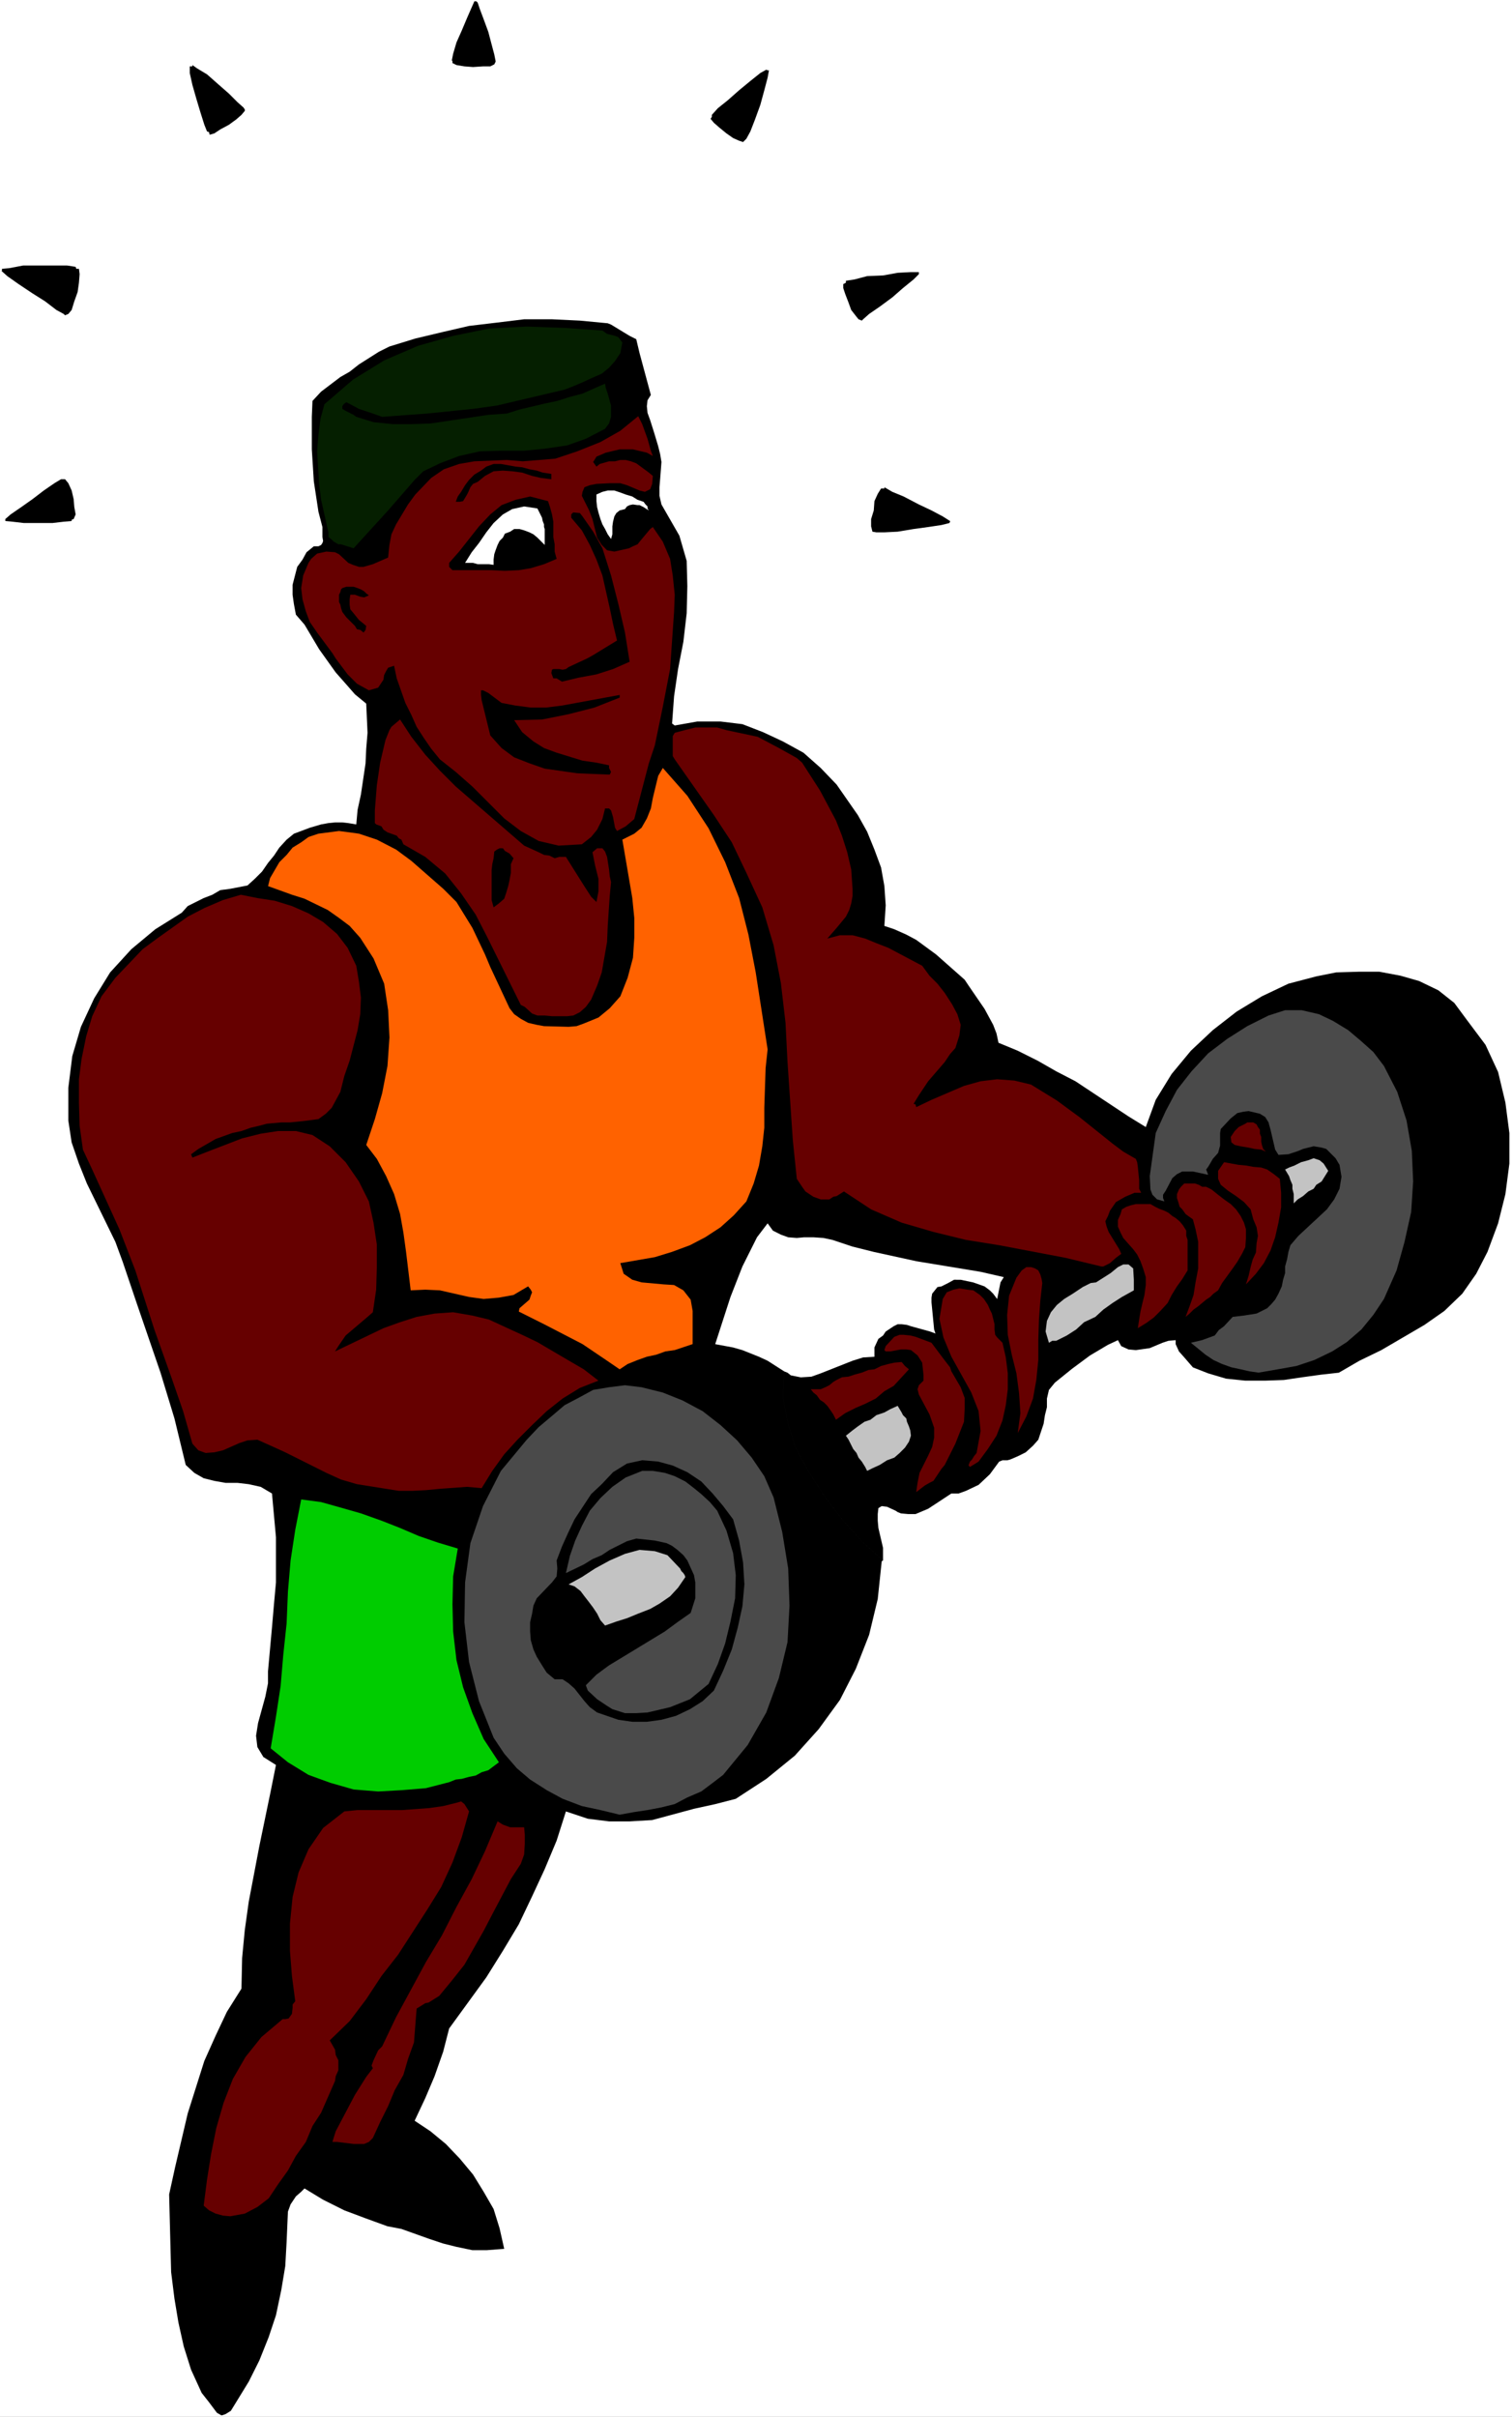 <?xml version="1.0" encoding="UTF-8" standalone="no"?>
<svg
   version="1.0"
   width="97.45mm"
   height="155.668mm"
   id="svg42"
   sodipodi:docname="Weight Lifting 70.wmf"
   xmlns:inkscape="http://www.inkscape.org/namespaces/inkscape"
   xmlns:sodipodi="http://sodipodi.sourceforge.net/DTD/sodipodi-0.dtd"
   xmlns="http://www.w3.org/2000/svg"
   xmlns:svg="http://www.w3.org/2000/svg">
  <rect width="100%" height="100%" fill="#808080" stroke="none"/>
  <sodipodi:namedview
     id="namedview42"
     pagecolor="#ffffff"
     bordercolor="#000000"
     borderopacity="0.25"
     inkscape:showpageshadow="2"
     inkscape:pageopacity="0.0"
     inkscape:pagecheckerboard="0"
     inkscape:deskcolor="#d1d1d1"
     inkscape:document-units="mm" />
  <defs
     id="defs1">
    <pattern
       id="WMFhbasepattern"
       patternUnits="userSpaceOnUse"
       width="6"
       height="6"
       x="0"
       y="0" />
  </defs>
  <path
     style="fill:#ffffff;fill-opacity:1;fill-rule:evenodd;stroke:none"
     d="M 0,588.353 H 368.317 V 0 H 0 Z"
     id="path1" />
  <path
     style="fill:#000000;fill-opacity:1;fill-rule:evenodd;stroke:none"
     d="m 357.489,248.527 -3.232,-4.363 -3.879,-3.07 -4.687,-2.262 -4.525,-1.293 -5.172,-0.97 h -5.01 l -5.495,0.162 -4.848,0.97 -6.788,1.778 -6.465,3.07 -6.141,3.717 -5.818,4.525 -5.333,5.009 -4.687,5.656 -3.879,6.302 -2.424,6.625 -4.202,-2.585 -12.929,-8.564 -4.687,-2.424 -4.525,-2.585 -4.848,-2.424 -4.687,-1.939 -0.485,-2.262 -0.808,-2.101 -2.101,-3.878 -3.879,-5.656 -0.97,-1.454 -6.949,-6.14 -4.848,-3.555 -2.424,-1.293 -2.909,-1.293 -2.424,-0.808 0.323,-5.009 -0.323,-4.686 -0.808,-4.525 -1.616,-4.363 -1.778,-4.363 -2.263,-4.04 -5.172,-7.433 -3.879,-4.04 -4.202,-3.717 -5.01,-2.747 -4.848,-2.262 -5.01,-1.939 -5.333,-0.646 h -5.656 l -5.495,0.97 -0.646,-0.485 0.485,-6.625 0.97,-6.625 1.293,-6.625 0.808,-6.948 0.162,-6.625 -0.162,-6.14 -1.778,-6.14 -4.364,-7.595 -0.485,-2.101 v -2.101 l 0.162,-1.939 0.323,-4.201 -0.323,-1.939 -0.485,-1.939 -0.97,-3.232 -0.97,-3.07 -0.646,-1.778 -0.162,-1.616 0.162,-1.454 0.808,-1.293 -2.747,-10.18 -0.808,-3.393 -1.616,-0.808 -4.525,-2.747 -0.808,-0.323 -6.788,-0.646 -6.788,-0.323 h -6.788 l -6.626,0.808 -6.788,0.808 -6.303,1.454 -6.788,1.616 -6.303,1.939 -2.586,1.293 -4.848,3.07 -2.263,1.778 -2.263,1.293 -4.687,3.555 -2.101,2.262 -0.162,3.878 v 7.918 l 0.485,7.756 1.131,7.433 0.97,3.717 v 2.424 l 0.162,0.97 -0.162,0.485 -0.323,0.485 -0.646,0.323 h -1.131 l -1.778,1.454 -0.97,1.778 -1.293,1.778 -1.131,4.363 v 2.424 l 0.323,2.262 0.485,2.585 2.101,2.424 3.555,5.979 4.04,5.656 2.424,2.747 2.263,2.585 2.747,2.262 0.323,7.11 -0.323,3.878 -0.162,3.555 -1.131,7.595 -0.808,3.717 -0.323,3.555 -1.939,-0.323 -1.455,-0.162 h -1.778 l -1.616,0.162 -1.778,0.323 -2.747,0.808 -1.293,0.485 -2.586,0.97 -1.778,1.454 -1.778,1.939 -1.293,1.939 -1.455,1.778 -1.455,2.101 -1.778,1.778 -1.778,1.616 -4.202,0.808 -2.424,0.323 -1.939,1.131 -2.101,0.808 -3.879,1.939 -1.455,1.616 -6.465,4.04 -5.818,4.848 -5.172,5.656 -3.879,6.302 -3.232,6.948 -2.101,7.11 -0.97,7.756 v 7.918 l 0.808,5.333 1.778,5.171 1.939,4.848 6.949,14.22 1.778,4.848 3.555,10.503 5.656,16.482 3.394,11.15 2.747,11.311 2.101,1.939 2.263,1.293 2.586,0.646 2.747,0.485 h 2.909 l 2.747,0.323 2.909,0.646 2.747,1.616 0.485,5.332 0.485,5.333 v 10.988 l -0.485,5.332 -0.485,5.656 -0.97,10.665 v 2.909 l -0.646,3.232 -1.778,6.464 -0.485,3.07 0.323,2.747 1.455,2.424 3.071,1.939 -1.293,6.464 -2.747,13.25 -2.586,13.574 -0.97,6.948 -0.646,6.787 -0.162,7.433 -3.555,5.656 -2.747,5.817 -2.747,6.14 -4.04,12.766 -3.071,13.089 -1.455,6.625 0.162,6.464 0.323,12.443 0.808,6.464 0.97,5.817 1.293,5.817 1.778,5.656 2.586,5.656 1.778,2.262 0.97,1.293 0.97,1.293 1.131,0.646 0.97,-0.323 1.293,-0.808 1.293,-2.101 3.071,-5.009 2.586,-5.171 2.263,-5.656 1.778,-5.333 1.293,-6.14 0.97,-5.817 0.323,-5.817 0.323,-7.433 0.646,-1.778 1.293,-1.939 1.293,-1.131 0.808,-0.808 4.525,2.747 5.172,2.585 5.172,1.939 5.333,1.939 3.394,0.646 6.788,2.424 3.394,1.131 3.232,0.808 3.879,0.808 h 3.555 l 4.202,-0.323 -1.131,-5.009 -1.455,-4.686 -2.424,-4.201 -2.586,-4.201 -3.232,-3.878 -3.394,-3.555 -3.717,-3.07 -3.879,-2.585 1.293,-2.747 1.293,-2.747 2.263,-5.332 2.101,-5.979 1.455,-5.656 9.05,-12.443 4.04,-6.464 3.879,-6.464 3.232,-6.787 3.071,-6.625 2.909,-6.948 2.263,-7.11 5.333,1.778 5.172,0.646 h 5.01 l 5.495,-0.323 10.182,-2.747 5.172,-1.131 5.01,-1.293 7.434,-4.848 6.949,-5.656 5.818,-6.464 5.172,-7.11 3.879,-7.595 3.232,-8.241 2.101,-8.726 0.97,-9.211 0.323,-0.162 -5.172,-4.686 -4.525,-5.009 -4.364,-5.656 -3.879,-5.979 -3.394,-6.14 -1.939,-6.302 -1.131,-6.14 0.323,-6.14 -4.04,-2.585 -2.101,-0.97 -4.04,-1.616 -2.263,-0.646 -4.364,-0.808 3.717,-11.473 2.909,-7.433 1.778,-3.555 1.778,-3.555 2.586,-3.393 1.293,1.778 1.939,0.97 1.778,0.646 2.101,0.162 1.778,-0.162 h 2.263 l 2.424,0.162 2.263,0.485 4.848,1.616 5.172,1.293 10.343,2.262 15.677,2.585 5.656,1.293 -0.808,1.293 -0.485,2.424 -0.323,1.616 -0.97,-1.293 -0.808,-0.808 -1.293,-0.97 -2.747,-0.97 -3.071,-0.646 H 232.4 l -1.455,0.808 -1.616,0.808 -0.97,0.162 -1.293,1.616 -0.162,0.97 v 1.131 l 0.646,6.625 0.323,0.97 -1.293,-0.485 -4.687,-1.293 -0.97,-0.323 -1.293,-0.162 h -0.97 l -0.97,0.485 -1.939,1.293 -0.646,0.97 -1.131,0.808 -0.97,2.101 v 2.262 l -2.747,0.162 -2.586,0.808 -7.757,3.07 -2.263,0.808 -2.586,0.162 -2.424,-0.485 -0.808,-0.646 -0.808,-0.323 -0.323,6.14 1.131,6.14 1.939,6.302 3.394,6.14 3.879,5.979 4.364,5.656 4.525,5.009 5.172,4.686 v -1.616 -1.454 l -1.131,-4.848 -0.162,-1.778 v -1.616 l 0.162,-1.454 0.808,-0.485 1.293,0.162 2.101,0.97 0.485,0.323 0.808,0.323 1.778,0.162 h 1.778 l 3.071,-1.293 5.656,-3.717 h 1.778 l 1.778,-0.646 3.071,-1.454 2.747,-2.585 2.263,-3.07 0.808,-0.323 h 1.131 l 0.646,-0.162 0.808,-0.323 1.455,-0.646 1.616,-0.808 1.778,-1.616 1.293,-1.454 1.293,-3.878 0.323,-2.101 0.485,-1.939 v -2.101 l 0.485,-2.101 1.455,-1.778 4.202,-3.393 4.364,-3.232 4.364,-2.585 2.424,-1.131 0.808,1.454 1.778,0.808 1.778,0.162 3.394,-0.485 3.071,-1.293 1.455,-0.485 1.778,-0.162 v 0.97 l 0.808,1.778 1.293,1.454 2.101,2.424 3.717,1.454 4.364,1.293 4.687,0.485 h 4.848 l 4.525,-0.162 4.364,-0.646 4.687,-0.646 4.364,-0.485 5.01,-2.909 5.333,-2.585 10.505,-6.14 4.848,-3.393 4.364,-4.201 3.394,-4.848 2.747,-5.333 2.586,-6.948 1.778,-7.11 0.97,-7.433 v -7.433 l -0.97,-7.433 -1.778,-7.433 -3.071,-6.625 z"
     id="path2" />
  <path
     style="fill:#051f00;fill-opacity:1;fill-rule:evenodd;stroke:none"
     d="m 151.593,83.381 -0.485,2.585 -1.293,1.939 -1.455,1.616 -1.778,1.454 -2.586,1.131 -2.101,0.97 -2.263,0.97 -2.101,0.808 -10.99,2.585 -5.495,1.293 -5.818,0.808 -11.151,1.131 -10.99,0.808 -2.263,-0.808 -3.394,-1.131 -2.101,-1.131 -0.97,-0.485 -0.646,0.485 -0.323,0.485 v 0.646 l 0.808,0.485 1.939,0.97 0.646,0.485 4.202,1.293 4.687,0.485 h 4.525 l 4.687,-0.162 14.06,-2.101 4.525,-0.323 3.071,-0.97 6.141,-1.454 3.071,-0.646 3.071,-0.97 3.071,-0.808 2.909,-1.293 2.586,-1.131 0.162,0.97 0.485,1.454 0.808,2.909 v 1.293 1.454 l -0.485,1.616 -0.97,1.293 -4.687,2.424 -4.525,1.616 -5.495,0.808 -5.01,0.485 h -5.495 l -5.333,0.162 -5.01,1.131 -4.687,1.778 -0.97,0.485 -3.071,1.454 -2.101,2.101 -6.465,7.433 -8.404,9.211 -3.071,-0.97 H 82.423 l -1.131,-0.646 -0.485,-0.485 -0.808,-0.646 v -1.131 l -1.778,-7.918 -0.485,-3.878 -0.485,-7.918 0.323,-4.04 0.485,-3.878 0.97,-3.555 6.949,-5.979 7.596,-4.686 8.242,-3.555 8.566,-2.424 8.727,-1.778 9.212,-0.485 9.212,0.323 9.212,0.646 1.131,0.808 1.939,0.485 0.808,0.323 z"
     id="path3" />
  <path
     style="fill:#660000;fill-opacity:1;fill-rule:evenodd;stroke:none"
     d="m 159.028,111.013 -1.455,-0.808 -3.394,-0.808 h -3.232 l -3.394,0.808 -2.263,0.97 -0.485,0.808 -0.323,0.485 0.808,1.131 0.808,-0.646 2.263,-0.646 h 1.455 l 1.293,-0.323 h 1.293 l 1.293,0.323 1.293,0.485 3.071,2.262 0.97,0.808 -0.162,1.939 -0.485,1.293 -1.293,0.646 -1.293,-0.323 -3.071,-1.293 -1.616,-0.485 h -1.293 -1.293 l -3.232,0.162 -1.616,0.323 -1.293,0.485 -0.485,1.131 -0.162,0.97 1.778,3.555 0.808,2.101 1.131,4.525 1.131,1.778 1.293,1.293 1.778,0.323 3.555,-0.808 0.97,-0.485 1.131,-0.485 0.646,-0.808 2.424,-2.909 0.646,-0.485 2.424,3.555 1.778,4.201 0.646,4.04 0.485,4.686 -0.162,4.201 -0.97,13.897 -1.778,9.211 -1.939,9.372 -1.455,4.363 -3.555,13.574 -2.101,1.778 -2.101,1.131 -0.485,-0.808 -0.485,-2.585 -0.485,-1.616 -0.485,-0.485 h -0.97 l -0.646,2.585 -1.293,2.585 -1.455,1.778 -2.263,1.778 -5.656,0.323 -4.848,-1.131 -4.364,-2.424 -4.04,-3.07 -7.757,-7.756 -4.04,-3.555 -3.879,-3.07 -2.101,-2.585 -1.778,-2.585 -1.778,-2.747 -1.293,-2.909 -1.455,-2.909 -2.101,-5.979 -0.646,-3.07 -1.455,0.485 -0.485,0.808 -0.485,0.97 -0.162,1.131 -1.293,1.939 -1.131,0.323 -1.131,0.323 -2.909,-1.616 -1.293,-1.293 -0.97,-0.97 -2.909,-3.878 -0.808,-1.293 -3.717,-5.009 -1.778,-2.585 -0.97,-2.585 -0.808,-2.909 -0.323,-2.747 0.485,-3.07 1.293,-3.07 0.646,-0.97 1.455,-1.293 2.263,-0.485 2.101,0.162 0.97,0.485 2.263,2.101 1.131,0.485 1.455,0.485 h 1.131 l 2.263,-0.646 3.717,-1.616 0.323,-3.07 0.485,-2.585 1.131,-2.424 2.909,-4.848 1.778,-2.424 3.879,-4.04 3.071,-2.101 3.717,-1.293 3.717,-0.646 7.919,-0.323 3.879,0.323 4.04,-0.323 3.879,-0.323 5.333,-1.778 5.656,-2.262 4.848,-2.747 4.364,-3.555 0.97,1.939 1.293,3.555 0.808,2.909 z"
     id="path4" />
  <path
     style="fill:#000000;fill-opacity:1;fill-rule:evenodd;stroke:none"
     d="m 134.301,115.376 v 0.485 0.808 l -2.586,-0.323 -2.101,-0.485 -2.424,-0.808 -2.424,-0.323 -2.263,-0.162 -2.263,0.162 -2.101,1.131 -1.778,1.454 -1.131,0.485 -0.646,0.808 -0.485,1.131 -0.323,0.646 -0.485,0.808 -0.485,0.808 -0.808,0.162 h -0.97 l 0.485,-1.293 0.808,-1.131 0.97,-1.616 0.97,-1.293 1.293,-1.293 1.616,-0.97 1.293,-0.97 1.778,-0.646 h 1.778 l 1.778,0.323 1.778,0.323 1.616,0.162 1.778,0.485 1.778,0.323 1.455,0.485 z"
     id="path5" />
  <path
     style="fill:#ffffff;fill-opacity:1;fill-rule:evenodd;stroke:none"
     d="m 158.058,124.264 -0.808,-0.485 -0.485,-0.323 -0.97,-0.485 h -0.485 l -1.131,-0.162 -0.808,0.162 -0.646,0.323 -0.485,0.646 -1.293,0.323 -0.808,0.646 -0.485,0.808 -0.323,1.293 -0.162,1.131 v 0.97 0.97 l -0.323,1.131 -0.808,-1.131 -0.646,-1.293 -0.646,-1.131 -0.485,-1.293 -0.485,-1.616 -0.323,-1.293 -0.162,-1.454 v -1.616 l 1.455,-0.646 1.293,-0.323 h 1.616 l 1.455,0.485 1.293,0.485 1.616,0.485 1.293,0.808 1.455,0.485 0.485,0.646 0.485,0.485 v 0.485 z"
     id="path6" />
  <path
     style="fill:#000000;fill-opacity:1;fill-rule:evenodd;stroke:none"
     d="m 133.493,122.001 0.485,1.454 0.485,1.778 0.323,1.778 v 1.778 1.939 l 0.323,1.778 v 1.778 l 0.485,1.778 -3.071,1.293 -3.232,0.97 -2.909,0.485 -3.394,0.162 -3.232,-0.162 h -3.071 -3.394 -3.071 l -0.808,-0.808 v -0.97 l 2.424,-2.747 2.424,-3.07 2.424,-3.07 2.747,-2.909 2.747,-2.262 3.394,-1.293 3.555,-0.808 z"
     id="path7" />
  <path
     style="fill:#ffffff;fill-opacity:1;fill-rule:evenodd;stroke:none"
     d="m 132.685,128.788 v 1.131 0.97 0.808 0.97 l -0.97,-0.97 -0.808,-0.808 -0.97,-0.808 -0.97,-0.485 -1.293,-0.485 -1.131,-0.323 h -1.293 l -0.97,0.646 -1.293,0.485 -0.485,0.97 -0.808,0.808 -0.485,0.97 -0.485,1.293 -0.323,0.97 -0.162,1.293 v 1.293 l -1.131,-0.162 h -0.97 -0.97 -0.808 l -1.131,-0.323 h -0.646 -0.808 -0.485 l 1.616,-2.585 1.778,-2.262 1.778,-2.585 1.778,-2.262 2.263,-2.101 2.263,-1.293 2.909,-0.646 3.232,0.485 0.485,0.97 0.646,1.293 0.162,0.808 0.323,0.808 v 0.646 z"
     id="path8" />
  <path
     style="fill:#000000;fill-opacity:1;fill-rule:evenodd;stroke:none"
     d="m 146.745,133.474 2.101,6.625 1.778,6.948 1.616,6.948 1.131,7.11 -4.04,1.778 -4.04,1.293 -4.364,0.808 -4.04,0.97 -1.293,-0.808 h -0.808 l -0.485,-1.293 0.162,-0.808 0.323,-0.162 h 1.455 l 0.808,0.162 0.808,-0.162 0.646,-0.485 4.525,-2.101 1.455,-0.808 2.909,-1.778 2.909,-1.778 -0.97,-4.04 -0.808,-3.878 -1.778,-7.918 -1.455,-3.878 -1.616,-3.555 -1.939,-3.555 -2.586,-3.07 v -0.808 l 0.485,-0.485 1.616,0.162 0.646,0.808 2.586,3.717 z"
     id="path9" />
  <path
     style="fill:#000000;fill-opacity:1;fill-rule:evenodd;stroke:none"
     d="m 89.857,144.947 -1.131,0.485 -0.97,-0.162 -1.293,-0.485 H 85.332 l -0.162,1.131 v 1.293 l 0.162,1.131 0.808,0.97 0.646,0.808 0.646,0.808 0.808,0.646 0.97,0.808 -0.162,0.97 -0.485,0.646 -0.808,-0.646 -0.808,-0.162 -0.485,-0.808 -0.485,-0.485 -0.808,-0.808 -0.808,-0.808 -0.485,-0.646 -0.485,-0.646 -0.323,-0.97 -0.162,-0.808 -0.323,-0.646 v -0.808 -0.97 l 0.323,-0.646 0.162,-0.646 0.323,-0.323 0.97,-0.323 h 0.97 0.808 l 0.97,0.323 0.808,0.323 0.808,0.485 0.485,0.485 z"
     id="path10" />
  <path
     style="fill:#000000;fill-opacity:1;fill-rule:evenodd;stroke:none"
     d="m 122.18,171.125 3.394,0.646 3.717,0.485 h 3.717 l 3.879,-0.485 14.06,-2.585 v 0.646 l -6.141,2.424 -6.303,1.616 -6.465,1.293 -6.788,0.162 1.939,2.909 2.747,2.262 2.586,1.616 3.071,1.131 6.303,1.939 3.394,0.485 3.071,0.646 v 0.646 l 0.485,0.97 -0.323,0.646 -4.04,-0.162 -3.879,-0.162 -7.919,-1.131 -3.717,-1.293 -3.717,-1.454 -3.071,-2.262 -2.747,-3.07 -2.101,-8.564 -0.162,-1.293 v -1.131 h 0.485 l 1.293,0.646 z"
     id="path11" />
  <path
     style="fill:#660000;fill-opacity:1;fill-rule:evenodd;stroke:none"
     d="m 127.675,205.867 3.555,1.616 1.293,0.646 1.293,0.162 1.293,0.646 1.131,-0.323 h 1.616 l 4.364,6.948 1.778,2.747 1.293,1.293 0.485,-2.585 v -1.778 -1.293 l -0.808,-3.232 -0.646,-3.232 1.131,-0.97 h 1.293 l 0.646,0.808 0.485,1.293 0.485,3.07 0.162,1.616 0.323,1.454 -0.323,3.393 -0.485,7.272 -0.162,3.878 -1.293,7.433 -1.131,3.232 -1.455,3.393 -1.293,1.778 -1.455,1.293 -1.616,0.808 -1.455,0.162 h -3.717 l -1.778,-0.162 h -1.778 l -1.293,-0.485 -1.778,-1.616 -0.97,-0.485 -8.242,-16.644 -2.747,-5.333 -3.555,-5.171 -3.879,-4.848 -4.848,-4.04 -5.333,-3.07 -0.485,-1.131 -0.646,-0.323 -0.485,-0.646 -2.263,-0.808 -0.97,-0.646 -0.485,-0.808 -1.293,-0.485 -0.323,-0.323 v -3.07 l 0.485,-6.14 0.808,-5.494 1.293,-5.494 0.97,-2.424 0.485,-0.808 2.101,-1.778 2.747,4.201 3.394,4.363 3.555,3.878 3.879,3.878 z"
     id="path12" />
  <path
     style="fill:#660000;fill-opacity:1;fill-rule:evenodd;stroke:none"
     d="m 195.391,185.668 4.364,6.787 3.879,7.272 1.455,3.717 1.293,4.04 0.97,4.201 0.323,4.686 v 1.778 l -0.323,1.778 -0.485,1.616 -0.808,1.616 -2.263,2.747 -2.263,2.585 3.071,-0.808 h 3.071 l 3.071,0.808 2.747,1.131 2.909,1.131 8.242,4.363 1.778,2.424 1.939,1.939 1.778,2.262 1.778,2.747 1.293,2.424 0.808,2.585 -0.323,2.585 -0.97,3.07 -1.293,1.454 -1.293,1.939 -4.04,4.686 -2.263,3.393 -1.293,2.101 0.485,0.162 0.162,0.646 3.717,-1.778 7.919,-3.393 4.04,-1.131 4.04,-0.485 4.202,0.323 4.04,0.97 6.303,3.878 5.495,4.04 8.081,6.464 2.586,1.939 3.071,1.778 0.323,0.808 0.162,1.131 0.323,3.232 v 1.131 0.97 l 0.485,0.97 h -1.616 l -2.263,0.97 -2.263,1.293 -1.455,2.101 -0.485,1.293 -0.646,1.293 0.323,1.293 0.485,1.293 2.586,4.201 0.485,1.131 -1.293,0.97 -1.455,1.293 -1.616,0.808 h -0.485 l -8.727,-2.101 -16.161,-3.07 -8.081,-1.293 -7.919,-1.939 -7.757,-2.262 -7.434,-3.232 -6.626,-4.363 -1.778,1.131 -0.808,0.162 -0.97,0.646 h -0.97 -1.131 l -1.778,-0.646 -1.939,-1.293 -0.808,-1.131 -1.293,-1.939 -0.97,-9.372 -1.293,-19.068 -0.485,-9.534 -1.131,-9.695 -1.778,-9.211 -2.747,-9.211 -3.879,-8.403 -3.555,-7.433 -4.364,-6.625 -9.535,-13.574 -0.485,-0.808 v -0.808 -3.232 -0.808 l 0.485,-0.808 2.424,-0.646 2.586,-0.646 h 2.424 2.909 l 2.263,0.646 7.596,1.616 5.495,2.909 4.04,2.262 z"
     id="path13" />
  <path
     style="fill:#ff6200;fill-opacity:1;fill-rule:evenodd;stroke:none"
     d="m 186.987,255.476 -0.485,4.525 -0.323,9.695 v 4.848 l -0.485,4.525 -0.808,4.686 -1.293,4.363 -1.778,4.363 -3.071,3.393 -3.232,2.909 -3.717,2.424 -3.717,1.939 -4.364,1.616 -4.202,1.293 -8.404,1.454 0.808,2.585 2.101,1.454 2.263,0.646 5.333,0.485 2.586,0.162 2.263,1.293 1.778,2.262 0.485,2.747 v 2.747 2.747 2.585 l -4.364,1.454 -2.263,0.323 -2.263,0.808 -2.263,0.485 -2.263,0.808 -2.424,0.97 -1.939,1.293 -3.071,-2.101 -5.98,-4.04 -9.374,-4.848 -6.141,-3.07 0.162,-0.808 2.424,-2.101 0.323,-0.97 0.323,-0.808 -0.323,-0.646 -0.646,-0.808 -3.555,2.101 -3.555,0.646 -3.717,0.323 -3.555,-0.485 -3.555,-0.808 -3.555,-0.808 -3.555,-0.162 -3.555,0.162 -1.131,-9.372 -0.646,-4.686 -0.808,-4.525 -1.455,-4.848 -1.939,-4.363 -2.263,-4.201 -2.586,-3.393 2.101,-6.302 1.778,-6.302 1.293,-6.625 0.485,-6.948 -0.323,-6.625 -0.97,-6.464 -2.586,-6.14 -3.232,-5.009 -2.586,-2.909 -2.586,-1.939 -2.747,-1.939 -5.656,-2.747 -3.071,-0.97 -5.818,-2.101 0.485,-1.939 2.263,-3.878 1.778,-1.778 1.455,-1.778 2.101,-1.293 1.778,-1.293 2.424,-0.808 5.01,-0.646 4.848,0.646 4.364,1.454 4.687,2.424 3.717,2.747 3.879,3.393 3.879,3.393 3.232,3.232 3.879,6.302 3.071,6.464 1.293,3.07 4.687,10.019 1.131,1.454 1.616,1.131 1.778,0.97 2.101,0.485 1.778,0.323 5.98,0.162 1.939,-0.162 1.778,-0.646 3.555,-1.454 2.747,-2.262 2.586,-2.909 1.778,-4.525 1.293,-4.848 0.323,-4.848 v -4.848 l -0.485,-4.848 -2.424,-14.22 2.909,-1.454 1.778,-1.454 1.293,-2.262 0.97,-2.424 0.485,-2.585 1.293,-5.332 1.131,-1.939 5.98,6.787 5.172,7.918 4.04,8.241 3.394,8.726 2.263,8.888 1.778,9.211 z"
     id="path14" />
  <path
     style="fill:#000000;fill-opacity:1;fill-rule:evenodd;stroke:none"
     d="m 125.089,208.937 -0.646,1.454 v 2.101 l -0.323,1.778 -0.323,1.454 -0.485,1.616 -0.485,1.454 -1.293,1.131 -1.293,0.97 -0.485,-1.778 v -1.778 -1.778 -1.616 -2.101 l 0.162,-1.454 0.323,-1.454 0.162,-1.616 0.646,-0.485 0.646,-0.323 h 0.808 l 0.485,0.646 1.131,0.646 z"
     id="path15" />
  <path
     style="fill:#660000;fill-opacity:1;fill-rule:evenodd;stroke:none"
     d="m 86.786,235.115 0.646,3.878 0.485,3.878 -0.162,4.04 -0.646,3.878 -1.939,7.433 -1.293,3.717 -0.97,3.878 -2.101,3.878 -1.455,1.454 -1.778,1.293 -3.717,0.485 -3.232,0.323 h -2.101 l -3.555,0.323 -1.778,0.485 -2.101,0.485 -2.263,0.808 -2.263,0.485 -4.04,1.454 -4.202,2.424 -1.778,1.293 0.323,0.808 3.717,-1.454 8.404,-3.232 4.525,-1.131 4.202,-0.646 h 4.364 l 4.04,0.97 4.202,2.747 3.879,3.878 3.232,4.686 2.424,4.848 1.131,5.171 0.808,5.333 v 5.494 l -0.162,5.494 -0.808,5.494 -1.293,1.131 -5.333,4.525 -1.778,2.585 -0.808,1.293 11.798,-5.656 4.04,-1.454 4.04,-1.293 4.364,-0.808 4.525,-0.323 4.687,0.808 4.04,0.97 4.202,1.939 3.879,1.778 3.717,1.778 7.434,4.363 3.879,2.262 3.555,2.747 -4.525,1.778 -4.202,2.585 -3.879,3.07 -3.555,3.393 -3.555,3.555 -3.232,3.555 -2.909,4.04 -2.586,4.201 -3.555,-0.323 -6.626,0.485 -3.394,0.323 -3.232,0.162 h -3.394 l -3.071,-0.485 -7.111,-1.131 -3.879,-1.131 -3.555,-1.616 -10.02,-5.009 -3.555,-1.616 -3.232,-1.454 -2.424,0.162 -1.939,0.646 -4.04,1.778 -2.101,0.485 -2.101,0.162 -1.778,-0.646 -1.455,-1.616 -2.263,-7.918 -2.747,-7.918 -4.202,-11.796 -4.687,-14.543 -3.879,-10.019 -6.626,-14.543 -2.263,-4.848 -0.808,-5.817 -0.162,-5.656 v -5.656 l 0.646,-5.009 1.131,-5.494 1.455,-4.848 2.263,-4.848 3.394,-4.525 3.394,-3.555 3.232,-3.393 3.717,-2.747 7.273,-5.171 4.04,-2.101 4.525,-1.939 4.364,-1.293 4.04,0.808 4.202,0.646 4.202,1.293 4.04,1.778 3.555,2.101 3.394,2.909 2.586,3.393 z"
     id="path16" />
  <path
     style="fill:#4a4a4a;fill-opacity:1;fill-rule:evenodd;stroke:none"
     d="m 337.125,259.515 3.232,6.302 2.263,6.948 1.293,7.433 0.323,7.433 -0.485,7.433 -1.616,7.272 -1.939,6.948 -3.071,6.948 -2.586,3.878 -2.909,3.555 -3.555,3.07 -3.555,2.262 -4.364,2.101 -4.364,1.454 -4.525,0.808 -4.687,0.808 -2.263,-0.323 -2.101,-0.485 -2.263,-0.485 -2.263,-0.808 -2.101,-0.97 -1.939,-1.293 -3.555,-2.909 2.747,-0.646 3.071,-1.131 0.97,-1.293 1.293,-0.97 2.101,-2.262 2.747,-0.323 3.071,-0.485 2.586,-1.293 0.97,-0.97 0.97,-1.131 0.808,-1.454 0.808,-1.778 0.323,-1.616 0.485,-1.616 v -1.616 l 0.485,-1.778 0.323,-1.778 0.485,-1.616 1.939,-2.262 6.949,-6.464 1.778,-2.424 1.293,-2.585 0.485,-2.909 -0.485,-2.909 -0.97,-1.616 -1.778,-1.778 -0.485,-0.485 -1.131,-0.323 -1.939,-0.323 -2.586,0.646 -1.131,0.485 -2.424,0.808 -2.424,0.162 -0.808,-1.293 -1.131,-4.848 -0.485,-1.778 -0.808,-1.293 -1.293,-0.808 -2.747,-0.646 -1.293,0.162 -1.455,0.323 -1.616,1.293 -2.424,2.585 -0.162,0.97 v 0.97 2.101 l -0.485,1.778 -1.293,1.454 -0.646,1.131 -0.485,0.808 -0.485,0.646 0.485,1.293 -3.717,-0.808 H 287.995 l -1.293,0.646 -1.131,0.97 -1.616,3.07 -0.323,0.485 -0.323,0.485 v 0.808 l 0.323,0.808 -1.778,-0.485 -1.131,-1.131 -0.485,-1.293 -0.162,-3.232 1.455,-10.503 2.424,-5.333 2.747,-5.171 3.555,-4.525 4.04,-4.363 4.687,-3.555 4.848,-3.07 5.172,-2.585 4.04,-1.293 h 4.04 l 4.202,0.97 3.394,1.616 3.717,2.262 3.071,2.585 3.071,2.747 z"
     id="path17" />
  <path
     style="fill:#660000;fill-opacity:1;fill-rule:evenodd;stroke:none"
     d="m 308.358,280.361 -1.131,-0.485 -1.616,-0.162 -1.455,-0.323 -1.939,-0.323 -1.455,-0.323 -0.808,-0.646 -0.162,-1.293 0.97,-1.454 0.97,-0.97 1.616,-0.808 0.485,-0.323 h 0.808 0.646 l 0.808,0.485 0.323,0.646 0.485,0.646 v 0.97 l 0.323,0.808 v 1.131 l 0.162,0.808 0.323,0.97 z"
     id="path18" />
  <path
     style="fill:#c3c3c3;fill-opacity:1;fill-rule:evenodd;stroke:none"
     d="m 323.55,285.047 -0.808,1.293 -0.808,1.293 -1.293,0.808 -0.646,0.97 -1.293,0.646 -1.293,1.131 -1.293,0.808 -0.97,0.97 v -0.97 -1.293 l -0.323,-1.293 v -0.97 l -0.485,-1.131 -0.323,-0.97 -0.485,-0.808 -0.485,-0.808 0.97,-0.485 1.293,-0.485 1.616,-0.808 1.778,-0.485 1.293,-0.485 1.455,0.485 0.97,0.808 z"
     id="path19" />
  <path
     style="fill:#660000;fill-opacity:1;fill-rule:evenodd;stroke:none"
     d="m 311.752,286.986 0.323,3.393 v 3.555 l -0.646,3.717 -0.808,3.555 -1.131,3.232 -1.616,3.07 -1.939,2.585 -2.424,2.585 0.646,-2.101 0.485,-2.101 0.485,-1.778 0.808,-1.778 0.162,-2.262 0.323,-1.778 -0.323,-2.101 -0.808,-1.939 -0.646,-2.424 -1.616,-1.778 -1.939,-1.454 -1.939,-1.293 -1.778,-1.454 -0.646,-1.454 v -1.939 l 1.455,-2.101 1.778,0.323 1.778,0.323 1.778,0.162 1.778,0.323 1.939,0.162 1.455,0.485 1.616,1.131 z"
     id="path20" />
  <path
     style="fill:#660000;fill-opacity:1;fill-rule:evenodd;stroke:none"
     d="m 303.51,299.267 v 2.101 l -0.162,2.262 -0.808,1.616 -1.131,1.939 -1.131,1.616 -1.293,1.778 -1.293,1.778 -0.97,1.778 -1.131,0.808 -0.808,0.808 -0.97,0.646 -0.97,0.808 -0.97,0.808 -1.131,0.808 -0.97,0.97 -0.97,0.808 0.97,-2.585 0.97,-2.747 0.485,-3.07 0.646,-3.393 v -3.393 -3.07 l -0.646,-3.07 -0.646,-2.424 -1.131,-0.808 -0.646,-0.485 -0.808,-1.131 -0.646,-0.646 -0.323,-1.131 -0.323,-0.97 v -0.97 l 0.485,-1.131 0.485,-0.646 0.808,-0.808 h 0.808 0.97 0.808 l 0.97,0.323 0.808,0.485 h 0.97 l 1.293,0.646 1.616,1.293 1.455,1.131 1.616,1.131 1.293,1.293 1.131,1.616 0.808,1.616 z"
     id="path21" />
  <path
     style="fill:#660000;fill-opacity:1;fill-rule:evenodd;stroke:none"
     d="m 288.965,299.59 v 1.293 l 0.323,0.97 v 1.293 1.293 1.293 1.293 1.293 0.97 l -1.293,2.101 -1.293,1.778 -1.293,2.101 -0.97,1.939 -1.778,1.939 -1.616,1.616 -1.778,1.293 -2.101,1.293 0.323,-2.101 0.323,-1.939 0.485,-2.101 0.485,-1.939 0.323,-2.424 v -1.939 l -0.646,-2.101 -0.646,-1.778 -0.808,-1.616 -0.97,-1.293 -1.293,-1.454 -1.131,-1.293 -0.646,-1.293 -0.646,-1.454 v -1.616 l 0.646,-1.454 0.323,-1.131 1.131,-0.646 0.97,-0.323 1.293,-0.323 h 1.293 1.293 0.97 l 1.131,0.646 0.97,0.485 1.293,0.485 0.97,0.485 0.97,0.808 0.808,0.485 0.97,0.808 0.808,0.97 z"
     id="path22" />
  <path
     style="fill:#c3c3c3;fill-opacity:1;fill-rule:evenodd;stroke:none"
     d="m 276.197,311.548 v 0.808 0.485 0.485 0.808 l -2.909,1.616 -2.263,1.454 -2.263,1.616 -1.939,1.778 -2.747,1.293 -1.939,1.778 -2.263,1.454 -2.586,1.293 h -0.97 l -0.808,0.485 -0.808,-2.747 0.323,-2.585 0.97,-2.101 1.455,-1.778 1.778,-1.454 2.101,-1.293 2.424,-1.616 1.939,-0.97 1.293,-0.162 1.778,-1.131 1.778,-1.131 1.778,-1.454 1.293,-0.646 h 1.293 l 1.131,0.97 z"
     id="path23" />
  <path
     style="fill:#660000;fill-opacity:1;fill-rule:evenodd;stroke:none"
     d="m 253.895,312.356 -0.485,4.363 -0.323,4.525 -0.162,5.009 v 4.848 l -0.485,4.848 -0.808,4.525 -1.616,4.363 -2.101,4.04 0.646,-4.848 -0.323,-4.848 -0.646,-4.848 -1.131,-4.525 -0.97,-4.848 -0.162,-4.848 0.485,-4.686 1.778,-4.363 1.293,-1.778 1.131,-0.808 h 1.131 l 0.97,0.323 0.808,0.485 0.485,0.97 0.323,1.131 z"
     id="path24" />
  <path
     style="fill:#00cc00;fill-opacity:1;fill-rule:evenodd;stroke:none"
     d="m 111.513,376.992 -1.131,6.787 -0.162,6.787 0.162,6.625 0.808,6.948 1.616,6.625 2.263,6.302 2.747,6.302 3.717,5.656 -1.293,0.97 -1.293,0.97 -1.616,0.485 -1.455,0.808 -1.616,0.323 -1.778,0.485 -1.455,0.162 -1.616,0.646 -5.656,1.454 -5.818,0.485 -5.818,0.323 -5.98,-0.485 -5.656,-1.616 -5.333,-1.939 -5.01,-3.07 -4.202,-3.393 1.293,-7.756 1.131,-7.433 0.646,-7.595 0.808,-7.595 0.323,-7.756 0.646,-7.595 1.131,-7.433 1.455,-7.433 4.848,0.646 5.172,1.454 4.525,1.293 5.01,1.778 4.525,1.778 4.525,1.939 4.687,1.616 z"
     id="path25" />
  <path
     style="fill:#660000;fill-opacity:1;fill-rule:evenodd;stroke:none"
     d="m 114.261,440.982 -1.778,6.302 -2.263,6.14 -2.747,5.979 -3.394,5.494 -7.111,10.988 -4.04,5.171 -3.717,5.656 -4.04,5.333 -4.848,4.686 1.293,2.262 0.162,1.293 0.646,1.293 v 2.424 l -0.646,1.454 -0.162,1.131 -3.394,7.756 -2.101,3.232 -1.616,3.878 -2.424,3.393 -1.939,3.555 -2.424,3.393 -2.263,3.393 -2.747,2.101 -3.071,1.616 -3.555,0.646 -1.778,-0.162 -1.778,-0.485 -1.616,-0.808 -1.293,-1.131 0.808,-6.302 0.97,-6.14 1.293,-6.464 1.778,-6.14 2.263,-5.817 3.071,-5.332 3.879,-4.848 5.172,-4.363 h 0.646 l 0.808,-0.162 0.808,-1.131 0.162,-1.454 v -0.808 l 0.646,-0.808 -0.808,-6.14 -0.485,-6.14 v -6.625 l 0.646,-6.464 1.455,-5.979 2.424,-5.656 3.555,-5.171 5.172,-4.04 3.232,-0.323 h 10.828 l 6.626,-0.485 3.394,-0.485 3.232,-0.808 1.131,-0.323 0.808,0.646 z"
     id="path26" />
  <path
     style="fill:#660000;fill-opacity:1;fill-rule:evenodd;stroke:none"
     d="m 127.675,444.86 0.162,1.778 v 2.262 l -0.162,2.585 -0.808,2.262 -2.424,3.717 -4.525,8.564 -2.101,4.04 -4.687,8.241 -3.071,3.878 -3.071,3.717 -2.586,1.616 -0.808,0.162 -1.293,0.808 -0.808,0.485 -0.323,4.04 -0.323,4.201 -1.455,4.04 -1.131,3.878 -2.101,3.717 -1.616,3.878 -1.939,3.878 -1.778,3.878 -0.97,0.97 -1.131,0.485 h -1.293 -1.293 l -4.04,-0.485 H 80.968 l 0.808,-2.585 4.687,-8.888 2.747,-4.363 1.616,-2.101 -0.323,-0.646 0.485,-1.293 1.131,-2.424 0.97,-0.97 3.394,-7.11 7.273,-13.412 3.879,-6.464 3.555,-6.948 3.717,-6.787 3.232,-6.787 3.071,-7.272 1.293,0.808 1.778,0.646 h 0.808 0.97 0.808 z"
     id="path27" />
  <path
     style="fill:#660000;fill-opacity:1;fill-rule:evenodd;stroke:none"
     d="m 237.895,353.723 -0.646,0.808 -0.485,0.808 -0.485,0.485 -0.323,0.808 v 0.162 l 0.323,0.323 0.808,-0.485 1.293,-0.808 2.263,-3.07 2.101,-3.232 1.455,-3.717 0.808,-3.717 0.485,-3.878 v -3.878 l -0.485,-3.878 -0.808,-3.555 -1.293,-1.293 -0.485,-0.646 -0.162,-1.293 v -1.293 l -0.323,-1.293 -0.323,-1.293 -0.485,-0.97 -0.485,-1.131 -0.97,-1.454 -0.97,-0.97 -1.616,-1.131 -1.455,-0.162 -1.939,-0.323 -1.455,0.323 -1.616,0.646 -0.97,1.616 -0.808,4.848 0.97,4.525 1.939,4.686 2.424,4.363 2.424,4.363 1.778,4.525 0.485,4.848 z"
     id="path28" />
  <path
     style="fill:#660000;fill-opacity:1;fill-rule:evenodd;stroke:none"
     d="m 221.895,328.676 0.808,0.646 0.808,0.646 1.131,1.778 0.323,3.07 v 1.293 l -1.131,1.131 -0.323,0.97 0.323,1.293 2.586,4.848 1.131,3.232 v 2.424 l -0.485,2.262 -0.97,2.101 -1.131,2.262 -0.97,1.939 -0.485,2.424 -0.323,2.262 2.101,-1.616 1.131,-0.646 0.97,-0.485 1.939,-2.909 0.808,-0.97 2.586,-5.171 2.101,-5.332 0.162,-3.07 v -2.747 l -0.97,-2.585 -2.263,-3.878 -0.323,-0.97 -1.616,-2.101 -2.909,-3.878 -3.879,-1.454 -1.293,-0.323 -1.616,-0.162 h -0.97 l -1.293,0.485 -2.101,2.262 -0.323,0.97 0.323,0.323 h 1.131 l 2.586,-0.485 h 1.293 z"
     id="path29" />
  <path
     style="fill:#660000;fill-opacity:1;fill-rule:evenodd;stroke:none"
     d="m 203.633,345.643 2.263,-1.616 2.586,-1.293 2.263,-0.97 2.586,-1.293 2.101,-1.778 2.263,-1.293 1.939,-2.101 1.778,-1.939 -0.97,-0.808 -0.808,-0.97 -1.778,0.162 -1.455,0.323 -1.778,0.485 -1.616,0.808 -1.455,0.162 -1.616,0.646 -1.778,0.485 -1.455,0.485 -1.616,0.162 -1.293,0.646 -0.808,0.485 -0.97,0.808 -0.97,0.485 -1.131,0.485 h -1.293 -1.131 l 0.646,0.808 0.808,0.646 0.808,1.131 0.97,0.646 0.808,0.808 0.808,1.131 0.646,0.97 z"
     id="path30" />
  <path
     style="fill:#4a4a4a;fill-opacity:1;fill-rule:evenodd;stroke:none"
     d="m 156.28,337.725 -4.04,-0.485 -3.879,0.485 -3.879,0.646 -3.555,1.939 -3.394,1.778 -3.232,2.747 -3.071,2.585 -2.909,3.07 -6.303,7.595 -4.364,8.564 -3.071,9.049 -1.293,9.534 -0.162,9.695 1.131,9.695 2.424,9.534 3.555,8.888 2.586,3.878 3.071,3.555 3.232,2.747 4.04,2.585 3.879,2.101 4.687,1.778 4.525,0.97 4.687,1.131 3.555,-0.646 3.232,-0.485 3.394,-0.646 3.232,-0.808 3.071,-1.616 3.394,-1.454 2.586,-1.939 2.747,-2.101 5.98,-7.272 4.525,-7.918 3.071,-8.403 2.101,-8.726 0.485,-8.888 -0.323,-9.049 -1.455,-8.888 -2.101,-8.403 -2.263,-5.171 -3.071,-4.525 -3.555,-4.201 -4.04,-3.717 -4.364,-3.393 -4.848,-2.585 -4.848,-1.939 z"
     id="path31" />
  <path
     style="fill:#c3c3c3;fill-opacity:1;fill-rule:evenodd;stroke:none"
     d="m 221.895,349.522 -0.162,-1.293 -0.323,-0.97 -0.485,-1.131 -0.162,-0.808 -0.808,-0.808 -0.323,-0.646 -0.485,-0.808 -0.485,-0.808 -1.778,0.808 -1.455,0.808 -1.939,0.646 -1.455,1.131 -1.455,0.485 -1.616,1.131 -1.293,0.97 -1.616,1.293 0.646,0.97 0.485,0.97 0.646,1.293 0.808,0.97 0.485,1.131 0.808,0.97 0.808,1.293 0.485,0.97 1.293,-0.646 1.778,-0.808 1.778,-1.131 1.778,-0.646 1.293,-1.131 1.293,-1.293 0.97,-1.454 z"
     id="path32" />
  <path
     style="fill:#000000;fill-opacity:1;fill-rule:evenodd;stroke:none"
     d="m 178.583,369.882 1.455,5.171 0.97,5.332 0.323,5.333 -0.485,5.333 -1.131,5.171 -1.455,5.333 -2.101,5.171 -2.263,4.848 -2.747,2.585 -3.071,1.939 -3.394,1.616 -3.555,0.97 -3.555,0.485 h -3.555 l -3.394,-0.485 -5.172,-1.778 -1.778,-1.293 -1.293,-1.454 -2.424,-3.07 -1.455,-1.293 -1.455,-0.97 h -1.939 l -1.939,-1.616 -1.131,-1.778 -1.293,-2.101 -0.808,-1.778 -0.646,-2.262 -0.162,-2.101 v -2.262 l 0.485,-2.101 0.323,-1.939 0.808,-1.778 3.717,-3.878 1.131,-1.454 0.162,-1.939 -0.162,-1.939 1.293,-3.393 1.455,-3.232 1.616,-3.393 4.04,-6.14 2.586,-2.424 2.747,-2.909 3.394,-2.101 3.717,-0.808 3.879,0.323 3.555,0.97 3.555,1.616 3.394,2.262 2.747,2.909 2.586,3.07 z"
     id="path33" />
  <path
     style="fill:#4a4a4a;fill-opacity:1;fill-rule:evenodd;stroke:none"
     d="m 174.704,367.781 2.263,4.848 1.616,5.494 0.646,5.332 -0.162,5.656 -1.131,5.656 -1.293,5.333 -1.778,5.009 -2.263,4.848 -4.525,3.717 -4.848,1.939 -5.495,1.293 -2.747,0.162 h -2.747 l -3.071,-0.97 -1.293,-0.808 -2.424,-1.616 -2.263,-2.101 -0.485,-1.293 2.586,-2.585 3.071,-2.262 13.576,-8.241 3.071,-2.262 3.232,-2.262 1.131,-3.555 v -3.878 l -0.323,-1.778 -0.808,-1.778 -0.808,-1.778 -0.97,-1.293 -1.455,-1.293 -1.293,-0.97 -1.293,-0.646 -2.909,-0.646 -4.525,-0.485 -2.263,0.646 -4.202,2.101 -1.939,1.293 -2.263,0.97 -2.101,1.293 -4.364,2.101 0.97,-4.201 1.293,-3.717 1.616,-3.555 1.939,-3.717 2.586,-3.07 2.909,-2.747 3.232,-2.262 4.04,-1.616 h 2.586 l 2.909,0.485 2.424,0.808 2.586,1.293 2.101,1.616 1.778,1.454 2.101,1.939 z"
     id="path34" />
  <path
     style="fill:#c3c3c3;fill-opacity:1;fill-rule:evenodd;stroke:none"
     d="m 165.654,381.84 0.323,0.646 0.485,0.485 0.323,0.485 0.162,0.485 -1.778,2.585 -1.939,2.101 -2.586,1.778 -2.263,1.293 -2.909,1.131 -2.747,1.131 -2.586,0.808 -2.747,0.97 -1.131,-1.293 -0.808,-1.616 -0.97,-1.454 -0.97,-1.293 -1.131,-1.454 -0.97,-1.293 -1.455,-1.131 -1.455,-0.485 3.232,-1.778 3.232,-2.101 3.555,-1.939 3.717,-1.616 3.555,-0.97 3.717,0.323 3.071,0.97 z"
     id="path35" />
  <path
     style="fill:#000000;fill-opacity:1;fill-rule:evenodd;stroke:none"
     d="m 17.454,126.526 0.485,-0.162 0.485,-1.131 -0.323,-1.778 -0.162,-1.939 -0.485,-2.101 -0.808,-1.778 -0.808,-0.97 h -0.808 -0.162 l -1.616,0.97 -2.586,1.778 -2.747,2.101 -2.747,1.939 -2.586,1.778 -1.293,1.131 v 0.162 0.323 l 1.778,0.162 2.747,0.323 h 3.394 3.555 l 2.747,-0.323 1.939,-0.162 z"
     id="path36" />
  <path
     style="fill:#000000;fill-opacity:1;fill-rule:evenodd;stroke:none"
     d="m 15.838,76.756 0.808,-0.323 0.808,-0.97 0.646,-2.101 0.808,-2.262 0.323,-2.262 0.162,-2.101 -0.162,-1.293 H 18.586 L 18.424,64.96 16.323,64.636 H 13.252 9.535 5.656 l -3.394,0.646 -1.778,0.162 v 0.485 H 0.323 l 1.455,1.293 2.747,1.939 3.394,2.262 3.071,1.939 2.747,2.101 1.778,0.97 z"
     id="path37" />
  <path
     style="fill:#000000;fill-opacity:1;fill-rule:evenodd;stroke:none"
     d="m 50.908,32.157 0.162,0.646 1.131,-0.323 1.455,-0.97 2.101,-1.131 1.778,-1.293 1.293,-1.131 0.808,-0.97 v -0.323 l -0.323,-0.485 -1.455,-1.293 -2.101,-2.101 -2.586,-2.262 -2.747,-2.424 -2.424,-1.454 -1.131,-0.808 v 0.323 h -0.646 v 1.616 l 0.646,2.909 0.97,3.393 0.97,3.232 0.97,3.07 0.646,1.616 z"
     id="path38" />
  <path
     style="fill:#000000;fill-opacity:1;fill-rule:evenodd;stroke:none"
     d="m 110.22,14.866 v 0.485 l 0.97,0.485 1.939,0.323 2.101,0.162 2.424,-0.162 h 1.778 l 0.97,-0.485 0.323,-0.646 v -0.162 l -0.323,-1.616 -0.646,-2.424 -0.808,-3.07 -1.131,-3.07 -0.97,-2.585 -0.485,-1.454 -0.323,-0.323 h -0.485 l -0.646,1.454 -1.131,2.585 -1.293,3.07 -1.293,2.909 -0.808,2.747 -0.323,1.616 z"
     id="path39" />
  <path
     style="fill:#000000;fill-opacity:1;fill-rule:evenodd;stroke:none"
     d="m 173.411,28.44 -0.323,0.485 0.808,0.97 1.293,1.131 1.778,1.454 1.616,1.131 1.455,0.646 0.97,0.323 0.485,-0.485 0.323,-0.323 0.97,-1.778 1.131,-2.909 1.293,-3.555 0.97,-3.555 0.808,-3.07 0.323,-1.778 h -0.323 l -0.323,-0.162 -1.455,0.808 -2.424,1.939 -2.747,2.262 -2.747,2.424 -2.424,1.939 -1.455,1.616 z"
     id="path40" />
  <path
     style="fill:#000000;fill-opacity:1;fill-rule:evenodd;stroke:none"
     d="m 206.057,68.838 -0.646,0.323 v 0.97 l 0.485,1.454 0.808,2.101 0.646,1.778 1.131,1.454 0.646,0.808 0.808,0.323 0.323,-0.323 1.455,-1.293 2.586,-1.778 3.071,-2.262 2.586,-2.262 2.586,-2.101 1.293,-1.293 v -0.485 h -2.101 l -3.071,0.162 -3.555,0.646 -3.879,0.162 -3.071,0.808 -2.101,0.323 z"
     id="path41" />
  <path
     style="fill:#000000;fill-opacity:1;fill-rule:evenodd;stroke:none"
     d="m 215.431,118.931 h -0.808 l -0.808,1.293 -0.808,1.778 -0.162,2.262 -0.646,2.101 v 1.778 l 0.323,1.293 0.97,0.162 h 1.939 l 3.232,-0.162 3.879,-0.646 3.555,-0.485 3.232,-0.485 1.939,-0.485 0.162,-0.323 v -0.162 l -1.778,-1.131 -2.747,-1.454 -3.071,-1.454 -3.717,-1.939 -2.747,-1.131 -1.939,-1.131 z"
     id="path42" />
</svg>
